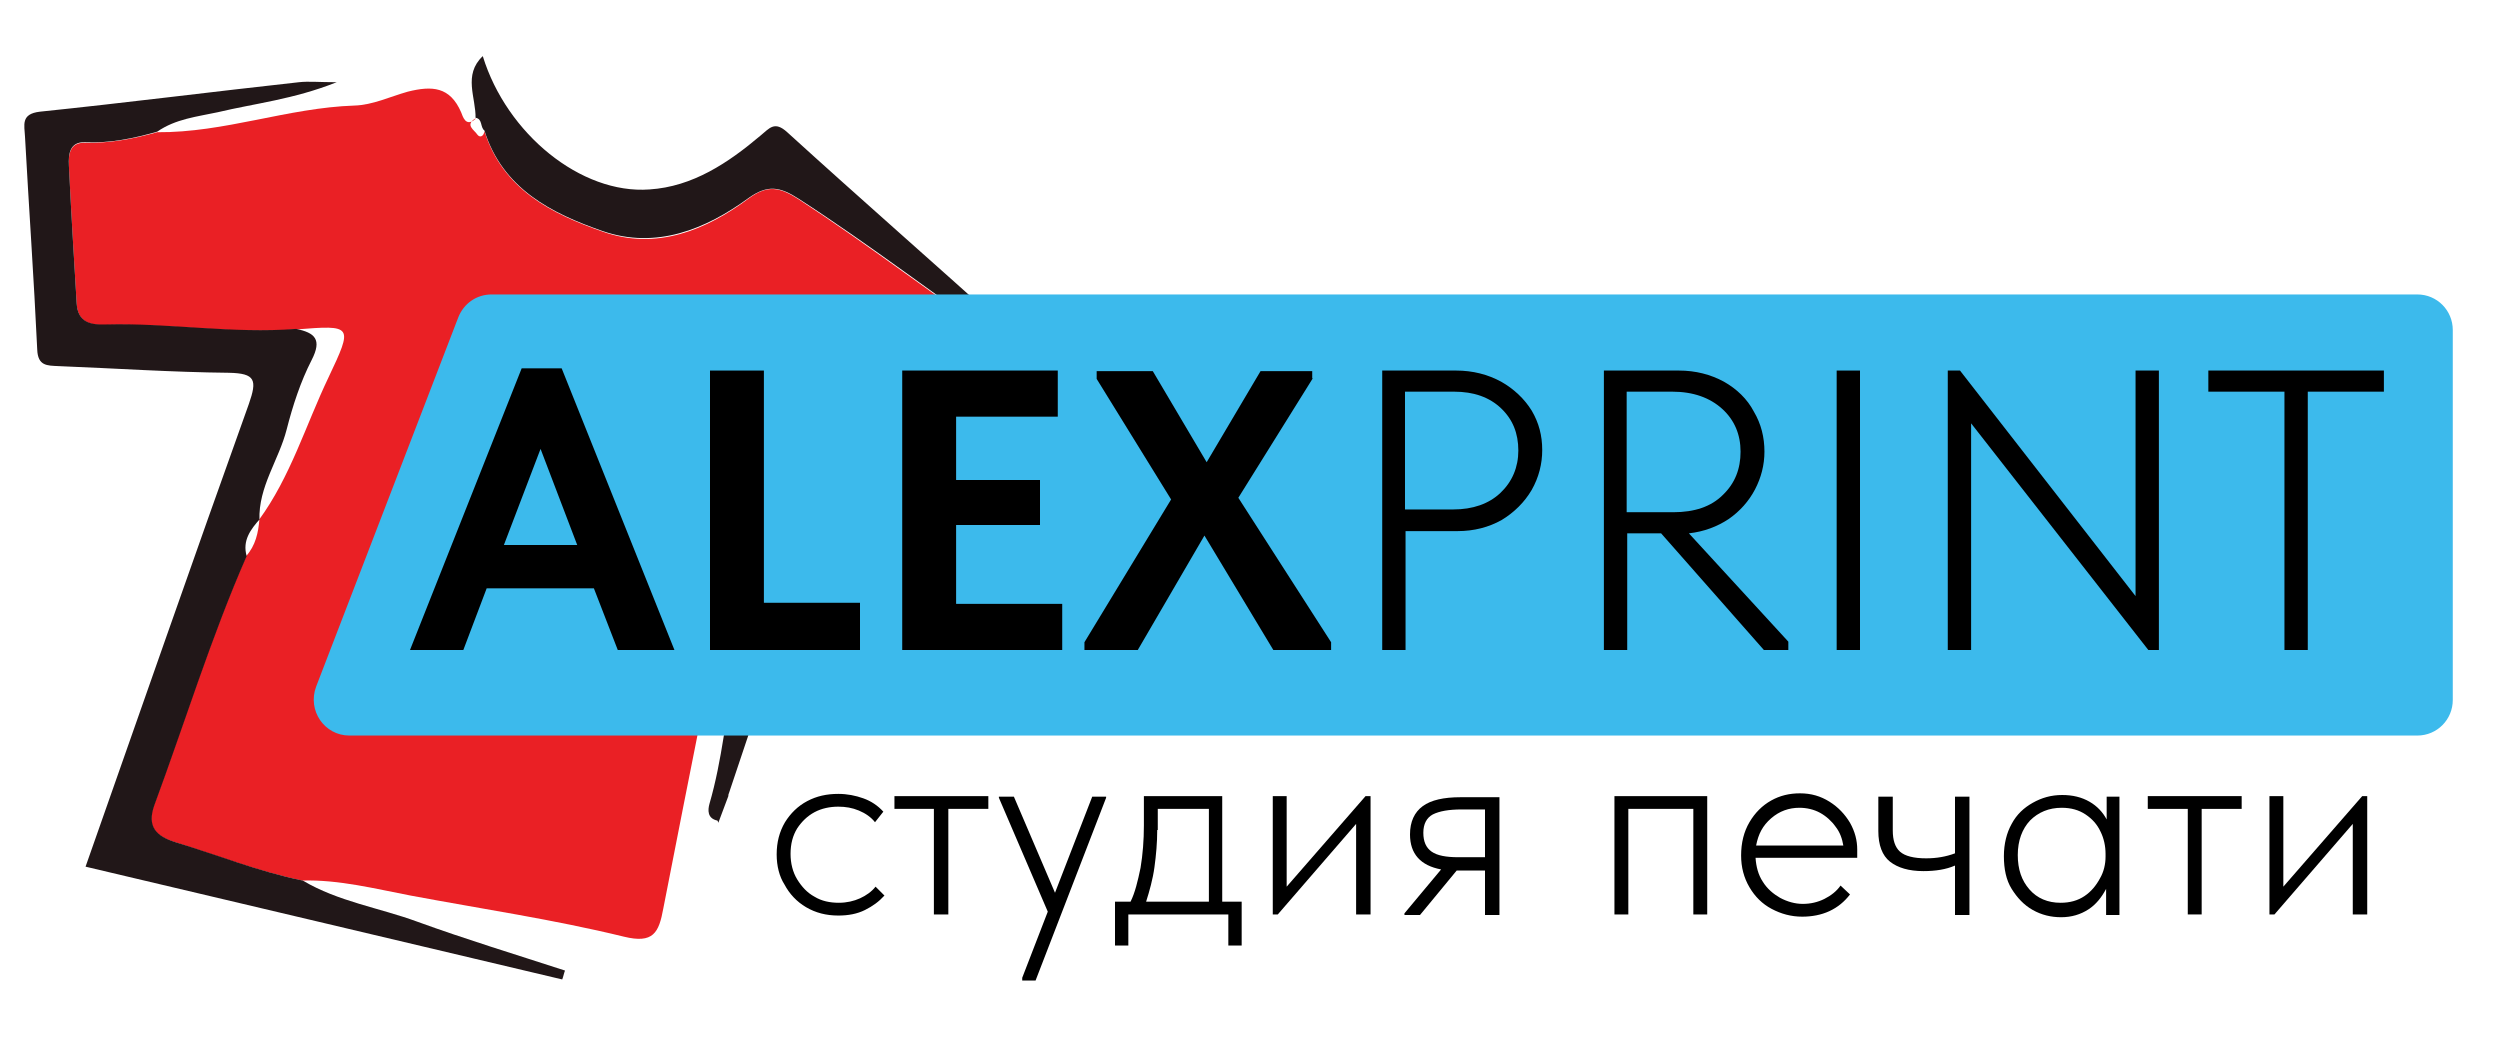 <?xml version="1.0" encoding="UTF-8"?> <!-- Generator: Adobe Illustrator 24.0.1, SVG Export Plug-In . SVG Version: 6.00 Build 0) --> <svg xmlns="http://www.w3.org/2000/svg" xmlns:xlink="http://www.w3.org/1999/xlink" id="Layer_1" x="0px" y="0px" viewBox="0 0 450 186.8" style="enable-background:new 0 0 450 186.8;" xml:space="preserve"> <style type="text/css"> .st0{fill:#EA2025;} .st1{fill:#211718;} .st2{fill:#3CBAEC;} </style> <g> <path class="st0" d="M139.1,85.7c-3.2-0.9-4.4-0.3-5.2,3.6c-4.6,24.8-9.7,49.4-14.5,74.2c-0.8,4.4-1.8,6.4-7.1,5.1 c-12.7-3.1-25.6-5-38.4-7.4c-6.3-1.2-12.9-2.9-19.5-2.7c-7.8-1.6-15.3-4.5-22.9-6.9c-3.5-1.1-5.2-2.8-3.8-6.7 c5.5-15,10.2-30.2,16.6-44.8c1.7-1.9,2.2-4.2,2.4-6.7l-0.1,0.2C52.3,85.8,55,76.6,59.1,68c4.5-9.5,4.4-9.5-5.8-8.7 c-11.4,0.9-22.8-1.1-34.2-0.8c-2.7,0.1-5.1-0.4-5.3-3.8c-0.5-8.3-1-16.5-1.4-24.8c-0.1-2,0.1-4.3,2.9-4.2c4.5,0.1,8.7-0.7,13-1.9 c12.1,0.1,23.5-4.4,35.5-4.8c3.3-0.1,6.4-1.6,9.6-2.5c4.4-1.1,7.6-0.9,9.6,3.7c0.3,0.7,0.8,2.8,2.6,1.2c0,0,0-0.1,0-0.1 c-2,1.2-0.2,2.1,0.3,2.9c0.5,0.7,1.2,0.3,1.3-0.6c3.3,10.5,12.1,14.9,21.3,18.1c9.6,3.4,18.5-0.2,26.3-6c3.4-2.5,5.6-2,9,0.2 c13,8.5,25.3,18,38.1,26.7c2.2,4.2,5.8,6.9,9.4,9.6c3.1,2.3,4.5,4.2,1.3,8.1c-3.7,4.5-8.9,8-10.4,14.2c-2.4,2.7-4.8,5.3-7.1,8 c-2.3,0.3-4-1.1-6-1.9c-3.2-1.4-6-3.9-9.8-3.8c-0.2-0.5-0.2-1.4-0.5-1.5C151.7,93.3,145.7,88.8,139.1,85.7z"></path> <path class="st1" d="M28.3,23.7c-4.2,1.2-8.5,2.1-13,1.9c-2.8-0.1-3,2.2-2.9,4.2c0.4,8.3,0.9,16.5,1.4,24.8 c0.2,3.5,2.6,3.9,5.3,3.8c11.4-0.3,22.8,1.7,34.2,0.8c3.4,0.7,4.7,1.9,2.8,5.6c-2,3.9-3.4,8.2-4.5,12.5c-1.4,5.5-5.1,10.3-4.9,16.3 c0,0,0.1-0.2,0.1-0.2c-1.7,1.9-3.2,3.9-2.4,6.7c-6.4,14.6-11.1,29.9-16.6,44.8c-1.4,3.9,0.3,5.6,3.8,6.7c7.6,2.3,15,5.3,22.9,6.9 c6.4,3.8,13.8,4.9,20.6,7.4c8.8,3.2,17.7,5.9,26.6,8.8c-0.2,0.5-0.3,1.1-0.5,1.6c-28.6-6.8-57.1-13.5-85.8-20.3 c9.9-28.1,19.5-55.7,29.4-83.3c1.5-4.3,1.2-5.5-3.6-5.6C31,67,20.7,66.3,10.5,65.9c-2-0.1-3.7,0-3.8-3C6.1,50.1,5.2,37.4,4.5,24.6 c-0.1-2.1-0.8-4.1,2.7-4.5c15.5-1.6,31.1-3.6,46.6-5.3c1.8-0.2,3.6,0,6.8,0c-7.8,3.1-14.7,3.8-21.4,5.4 C35.5,21,31.6,21.4,28.3,23.7z"></path> <path class="st1" d="M181.9,62.5c-12.8-8.8-25.1-18.3-38.1-26.7c-3.4-2.2-5.6-2.6-9-0.2c-7.8,5.7-16.7,9.3-26.3,6 c-9.2-3.2-18-7.6-21.3-18.1c-0.8-0.6-0.3-2.1-1.6-2.3c0,0,0,0.1,0,0.1c0.1-3.7-2.3-7.8,1.3-11.2c4.3,14,17.7,24.9,30,24 c7.8-0.5,14.2-4.8,20-9.7c1.6-1.3,2.5-2.7,4.8-0.6c13.3,12.1,26.8,23.9,40.2,36C182.6,60.3,186.1,61.7,181.9,62.5z"></path> <path class="st1" d="M175.2,102.3c2.4-2.7,4.8-5.3,7.1-8c4.2-1.6,5.6-6.7,11.5-8.9c-3.5,5.2-6.1,9.1-8.7,13c-1.3,1.9-2.7,3.8-4,5.7 c-2.4,3.5-4.4,9.3-7.5,10c-3.9,0.9-8-3.8-12-6c-5.2-2.8-10.2-5.9-15.7-9.1c-5,14.9-9.9,29.4-14.7,43.8c-0.1,0.2-0.1,0.4-0.1,0.5 c-0.6,1.6-1.2,3.2-1.8,4.8c-0.1-0.2-0.1-0.4-0.2-0.4c-1.8-0.4-1.7-1.9-1.4-3c2.3-7.9,3-16.1,4.5-24.2c2.2-11.7,4.5-23.3,6.8-35 c6.6,3.1,12.5,7.5,19.7,9.4c0.3,0.1,0.4,1,0.5,1.5c2.6,3.4,7,4.3,10.2,7C172.1,105.8,173.9,105.3,175.2,102.3z"></path> </g> <path class="st2" d="M435.1,132.4H62.9c-4.5,0-7.6-4.5-6-8.8l25.6-66.5c1-2.5,3.3-4.1,6-4.1h346.6c3.6,0,6.4,2.9,6.4,6.4V126 C441.5,129.5,438.7,132.4,435.1,132.4z"></path> <g> <path d="M121.4,117h-10.2l-4.3-11.1H87.6L83.4,117h-9.6l20.1-50.7h7.2L121.4,117z M97.3,80.8l-6.6,17.3h13.2L97.3,80.8z"></path> <path d="M137.5,66.7v41.8h17.3v8.5h-27V66.7H137.5z"></path> <path d="M191.2,117h-28.8V66.7h28V75h-18.3v11.4h15.1v8.1h-15.1v14.2h19.1V117z"></path> <path d="M236.3,68.1l-13.4,21.5l16.7,26v1.4h-10.4l-12.4-20.6l-12,20.6h-9.6v-1.4l15.6-25.7l-13.4-21.7v-1.4h10.1l9.7,16.4 l9.7-16.4h9.3V68.1z"></path> <path d="M262.1,66.7c3,0,5.7,0.7,8.1,2c2.3,1.3,4.2,3.1,5.5,5.2c1.3,2.2,1.9,4.5,1.9,7.1c0,2.5-0.6,4.9-1.9,7.2 c-1.3,2.2-3.1,4-5.4,5.4c-2.3,1.3-5,2-7.9,2h-9.4V117h-4.2V66.7H262.1z M261.6,91.7c3.5,0,6.4-1,8.5-3c2.1-2,3.2-4.6,3.2-7.6 c0-3.1-1-5.6-3.1-7.6c-2.1-2-4.9-3-8.5-3h-8.8v21.2H261.6z"></path> <path d="M321.9,115.5v1.5h-4.4l-18.5-21h-6.1v21h-4.2V66.7h13.5c3,0,5.7,0.7,8.1,2c2.3,1.3,4.2,3.1,5.4,5.4 c1.3,2.2,1.9,4.6,1.9,7.2c0,2.4-0.6,4.7-1.7,6.8c-1.1,2.1-2.7,3.9-4.7,5.3c-2.1,1.4-4.5,2.3-7.2,2.6L321.9,115.5z M292.8,70.5v21.7 h8.4c3.8,0,6.8-1,8.9-3.1c2.2-2.1,3.2-4.7,3.2-7.8c0-3.1-1.1-5.7-3.3-7.7c-2.2-2-5.2-3.1-9-3.1H292.8z"></path> <path d="M330.6,66.7h4.2V117h-4.2V66.7z"></path> <path d="M384.4,107.3V66.7h4.2V117h-1.9l-31.9-40.8V117h-4.2V66.7h2.2L384.4,107.3z"></path> <path d="M415.4,117h-4.2V70.5h-13.7v-3.8h31.6v3.8h-13.7V117z"></path> </g> <g> <path d="M139.8,153.8c0-2.2,0.5-4.1,1.5-5.8c1-1.6,2.3-2.9,4-3.8s3.5-1.3,5.6-1.3c1.6,0,3.1,0.3,4.5,0.8c1.4,0.5,2.6,1.3,3.6,2.4 l-1.5,1.9c-0.7-0.9-1.7-1.6-2.9-2.1c-1.2-0.5-2.4-0.7-3.7-0.7c-1.5,0-3,0.3-4.3,1c-1.3,0.7-2.3,1.7-3.1,2.9 c-0.8,1.3-1.2,2.8-1.2,4.6c0,1.7,0.4,3.3,1.2,4.6c0.8,1.3,1.8,2.4,3.1,3.1c1.3,0.8,2.8,1.1,4.4,1.1c1.4,0,2.7-0.3,3.8-0.8 c1.1-0.5,2.1-1.2,2.8-2.1l1.6,1.6c-1,1.1-2.1,1.9-3.5,2.6c-1.4,0.7-3,1-4.8,1c-2.2,0-4.1-0.5-5.8-1.5c-1.7-1-3-2.4-3.9-4.1 C140.3,157.8,139.8,155.9,139.8,153.8z"></path> <path d="M170.6,164.6h-2.5v-19H161v-2.3h16.9v2.3h-7.2V164.6z"></path> <path d="M189.9,160.7l6.7-17.3h2.5v0.2l-12.7,32.9H184V176l4.6-11.9l-8.8-20.5v-0.2h2.7L189.9,160.7z"></path> <path d="M220,162.3h3.5v7.9h-2.4v-5.6h-18v5.6h-2.4v-7.9h2.8c0.8-1.6,1.3-3.7,1.8-6.1c0.4-2.4,0.6-5,0.6-7.6v-5.3H220V162.3z M208.3,149.4c0,2.3-0.2,4.5-0.5,6.7c-0.3,2.2-0.9,4.3-1.5,6.2h11.3v-16.7h-9.2V149.4z"></path> <path d="M231.6,159.6l14.2-16.3h0.9v21.3h-2.6v-16.3L230,164.6h-0.9v-21.3h2.5V159.6z"></path> <path d="M269.9,143.4v21.3h-2.6v-8h-4.9h-0.2l-6.6,8h-2.8v-0.3l6.6-7.9c-3.7-0.7-5.6-2.8-5.6-6.3c0-2.3,0.8-4,2.3-5.1 s3.8-1.6,6.8-1.6H269.9z M267.3,154.3v-8.6h-4.2c-2.3,0-4,0.3-5.2,0.9c-1.1,0.6-1.7,1.7-1.7,3.3c0,1.6,0.5,2.7,1.5,3.4 c1,0.7,2.6,1,4.8,1H267.3z"></path> <path d="M293.1,164.6h-2.5v-21.3h16.7v21.3h-2.5v-19h-11.7V164.6z"></path> <path d="M334.3,154.4H316c0.1,1.6,0.5,3.1,1.3,4.3c0.8,1.3,1.9,2.2,3.1,2.9c1.3,0.7,2.7,1.1,4.1,1.1c1.4,0,2.7-0.3,3.9-0.9 s2.2-1.4,2.9-2.4l1.7,1.6c-1,1.3-2.2,2.3-3.7,3c-1.5,0.7-3.2,1-4.9,1c-2,0-3.8-0.5-5.5-1.4c-1.7-0.9-3-2.2-4-3.9 c-1-1.7-1.5-3.6-1.5-5.7c0-2.3,0.5-4.3,1.5-6c1-1.7,2.3-3,3.9-3.9s3.3-1.3,5.2-1.3c2,0,3.7,0.5,5.3,1.5c1.6,1,2.8,2.3,3.7,3.8 c0.9,1.6,1.3,3.2,1.3,4.8V154.4z M316.1,152.2h15.7c-0.2-1.2-0.6-2.4-1.4-3.4c-0.7-1-1.7-1.9-2.8-2.5c-1.1-0.6-2.4-0.9-3.7-0.9 c-1.9,0-3.6,0.6-5.1,1.9S316.5,150.1,316.1,152.2z"></path> <path d="M351.9,143.4h2.6v21.3h-2.6v-8.9c-1.6,0.7-3.5,1-5.7,1c-2.6,0-4.6-0.6-6-1.7c-1.4-1.1-2.1-3-2.1-5.5v-6.2h2.6v6.1 c0,1.7,0.4,3,1.3,3.8s2.5,1.2,4.7,1.2c1.9,0,3.6-0.3,5.2-0.9V143.4z"></path> <path d="M379.1,143.4h2.4v21.3h-2.4V160c-0.8,1.5-1.8,2.8-3.2,3.7c-1.4,0.9-3,1.4-4.9,1.4c-1.8,0-3.5-0.4-5.1-1.3 c-1.6-0.9-2.8-2.2-3.8-3.8s-1.4-3.6-1.4-5.9c0-2.2,0.5-4.2,1.4-5.8c0.9-1.7,2.2-2.9,3.8-3.8c1.6-0.9,3.3-1.4,5.3-1.4 c1.9,0,3.5,0.4,4.9,1.2c1.4,0.8,2.4,1.9,3.1,3.2V143.4z M379,154.2v-0.5c0-1.4-0.3-2.8-0.9-4c-0.6-1.3-1.5-2.3-2.7-3.1 s-2.6-1.2-4.3-1.2c-2.3,0-4.2,0.8-5.7,2.3c-1.4,1.5-2.2,3.6-2.2,6.2c0,2.6,0.7,4.6,2.1,6.2c1.4,1.6,3.3,2.4,5.6,2.4 c1.7,0,3.1-0.4,4.3-1.2c1.2-0.8,2.1-1.9,2.8-3.2C378.7,156.9,379,155.5,379,154.2z"></path> <path d="M396.3,164.6h-2.5v-19h-7.2v-2.3h16.9v2.3h-7.2V164.6z"></path> <path d="M411,159.6l14.2-16.3h0.9v21.3h-2.6v-16.3l-14.1,16.3h-0.9v-21.3h2.5V159.6z"></path> </g> </svg> 